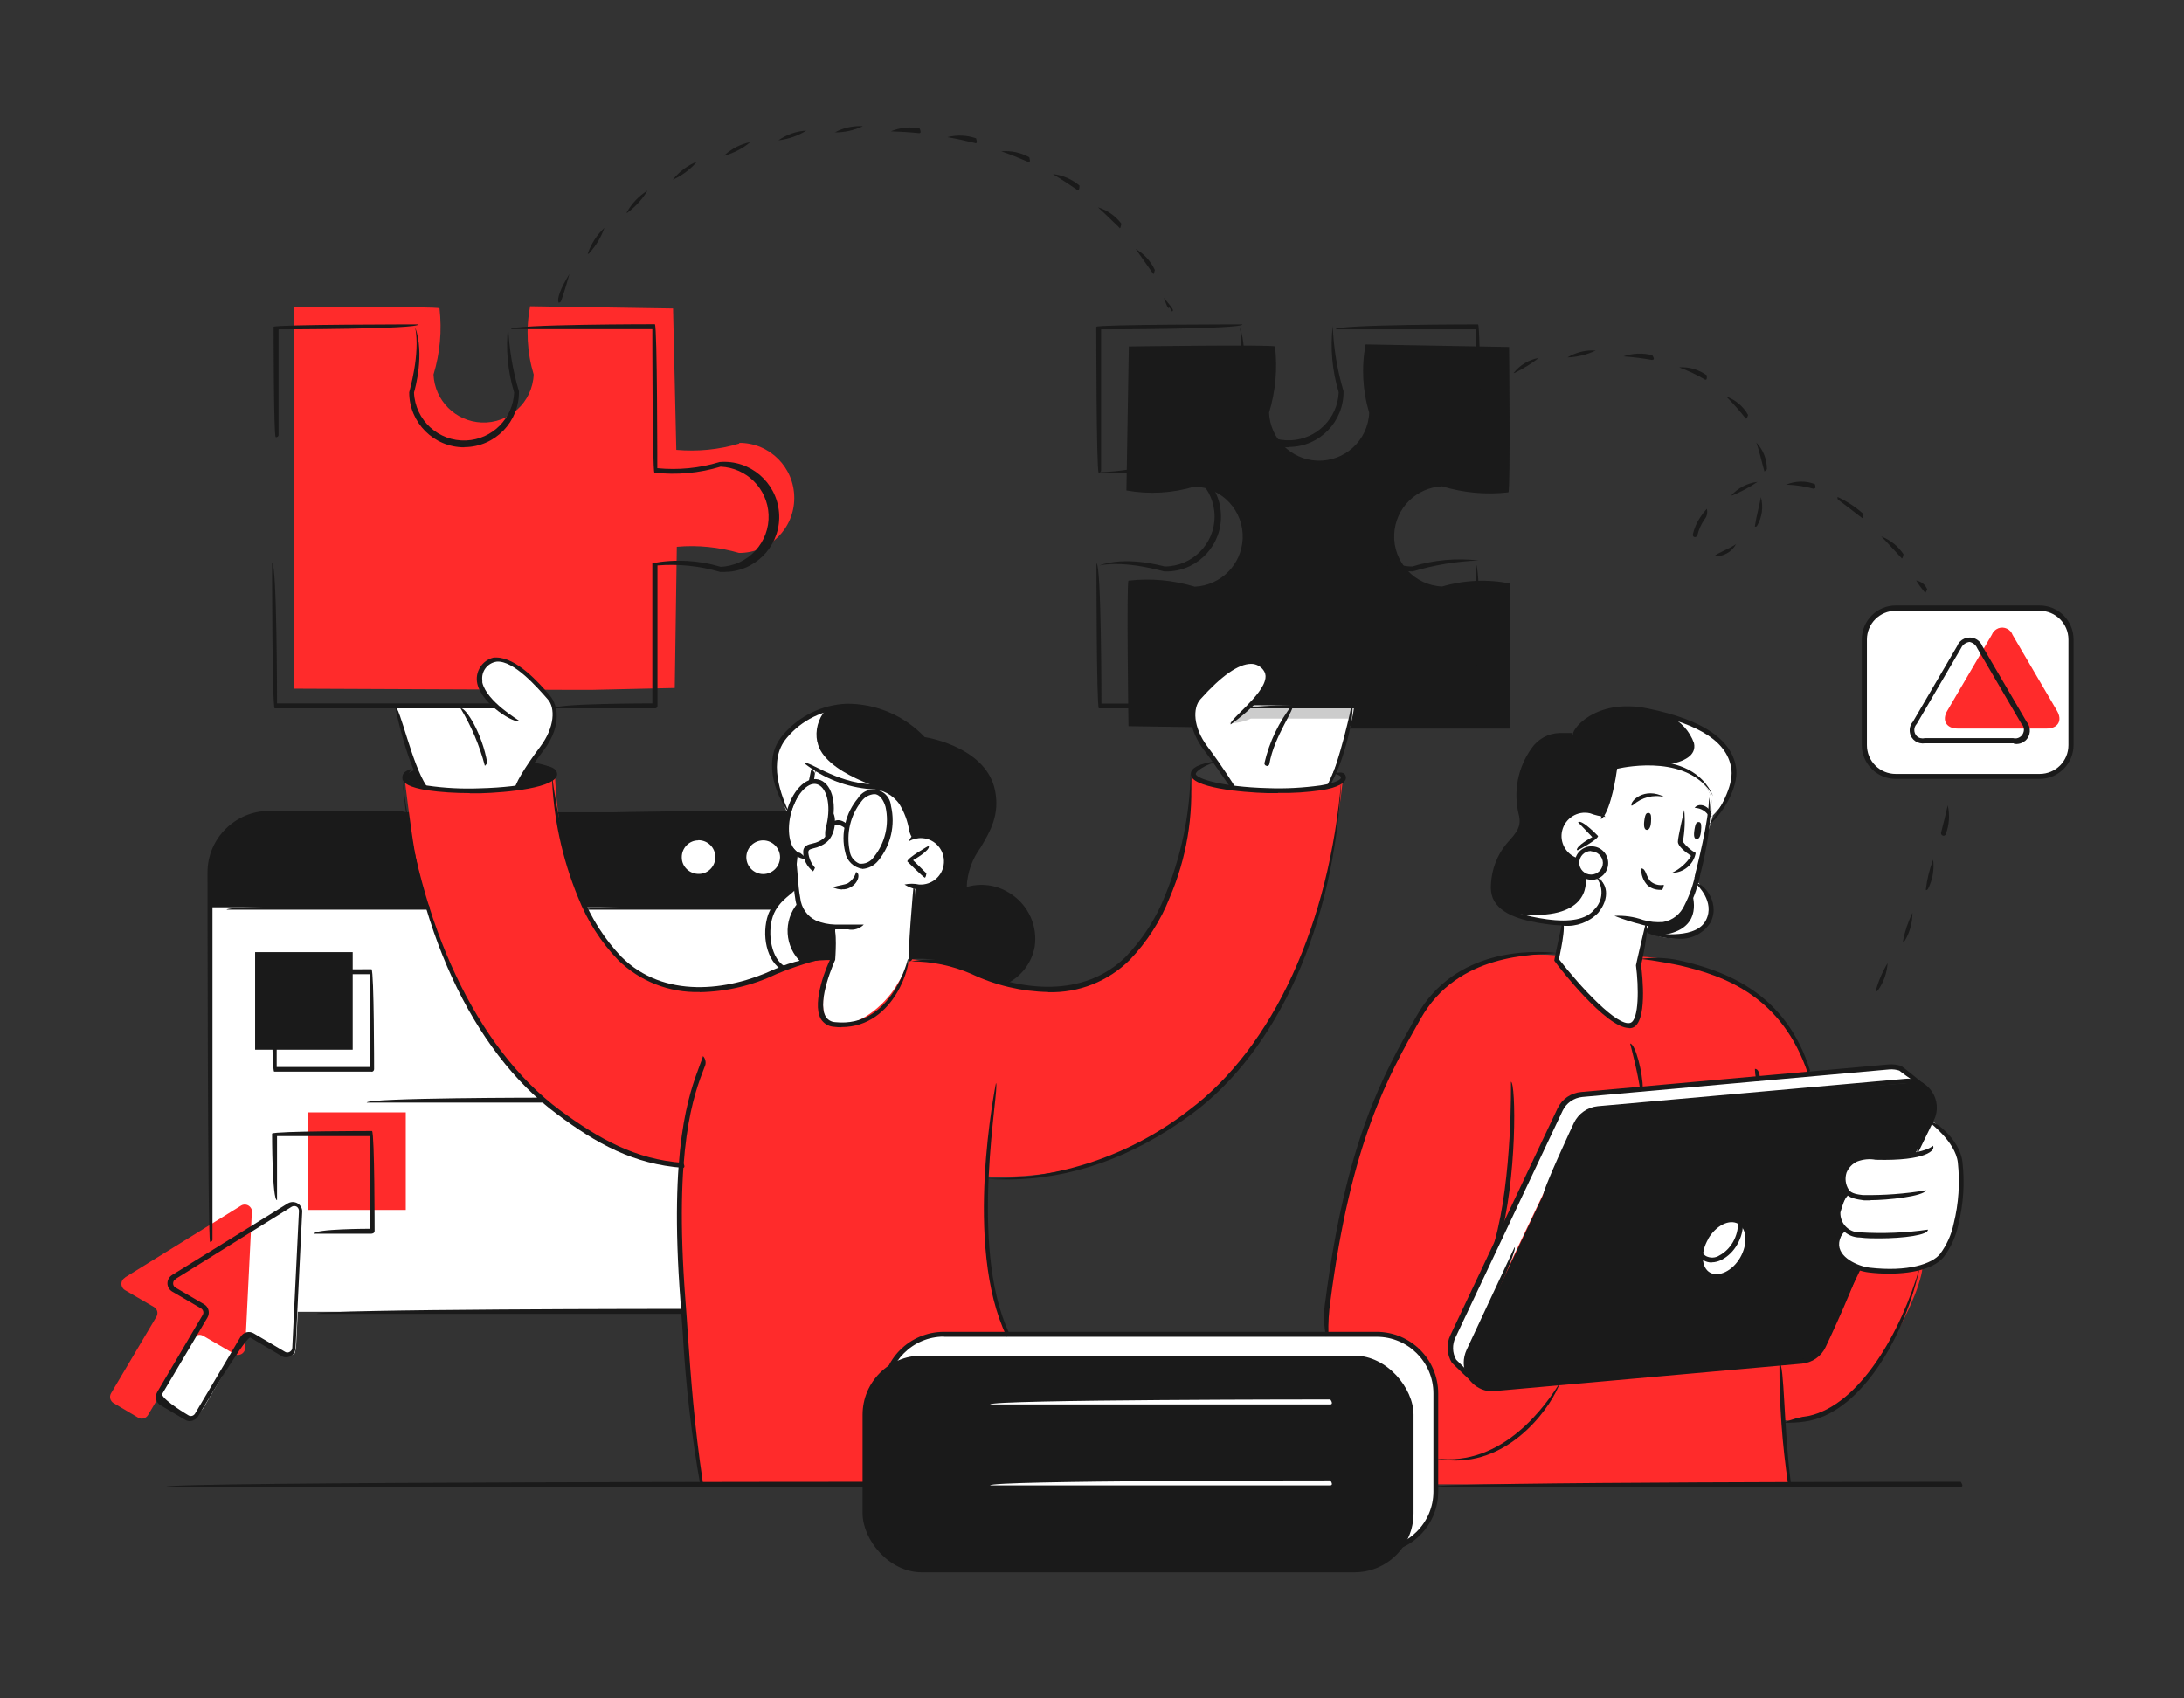 <?xml version="1.0" encoding="UTF-8"?>
<svg xmlns="http://www.w3.org/2000/svg" version="1.1" viewBox="0 0 1275.6 992.1">
  <rect x="0" y="0" width="1275.6" height="992.1" fill="#333333" stroke="none"/>
  <defs>
    <style>
      .cls-1 {
        fill: #ccc;
      }

      .cls-2 {
        fill: #3a3a3a;
      }

      .cls-3 {
        fill: #c62020;
        opacity: 0;
      }

      .cls-4 {
        fill: #fff;
      }

      .cls-5 {
        fill: #ff2b2b;
      }

      .cls-6 {
        fill: #1a1a1a;
      }
    </style>
  </defs>
  <!-- Generator: Adobe Illustrator 28.7.1, SVG Export Plug-In . SVG Version: 1.2.0 Build 142)  -->
  <g>
    <g id="Layer_1">
      <g id="Layer_2">
        <g id="Layer_1-2">
          <path class="cls-4" d="M1108.9,354.7h82.1c10.4,0,18.8,8.4,18.8,18.8h0v61.7c0,10.4-8.4,18.8-18.8,18.8h-82.1c-10.4,0-18.8-8.4-18.8-18.8h0v-61.7c0-10.4,8.4-18.8,18.7-18.8h0Z"/>
          <path class="cls-4" d="M976.4,446.7s-27.2-3.9-32.4,1.2c-2,9-4.6,17.8-7.8,26.4,0,0,1.3,2.4-4,0s-24.1,1-24.1,1l-5.2,29-19.5,28.5s15.4,7.5,26.9,5.6c0,0,3.9-.9,2.5,3.8s-8.2,32.1-8.2,32.1c0,0,11.9,23.9,13.7,23.9,4.1,1.3,8.1,3,11.9,5.1,5,1.4,10.2,2,15.4,1.7,3.4,0,16.8,0,16.8-3.4s6.8-12,5.1-15.4-8.5-23.9-8.5-23.9l-1.5-3.8,3-13.8s-.6-3.4,4.9-.6,25.5,7,32.5-8c3.8-8.1-8.2-23.4-8.2-23.4l3.9-13.5,9.8-32.6-1.7-22.4c-6.1-3.8-12.3-7.2-18.8-10.3-1.5.3-12,2.9-6.7,12.7Z"/>
          <path class="cls-4" d="M118.4,773.1l-23.1,39.3-1.9,4.7.9,2.3,11.6,7.2,4.4,2.4,2.7.6,5.6-6.8,21.3-36.1,3.2-4,2.2-2.4s5.6,1.2,5.2,1.9c4.5,3.1,9.3,5.9,14.2,8.4l4.4,1.7,3-1.7.8-3.3,2.5-51.7-34.1-3.7-23,41.4Z"/>
          <rect class="cls-4" x="123.1" y="509.8" width="355.7" height="256.5"/>
          <path class="cls-6" d="M122.7,530h344.8l5.2-33.1-13-22.4H157.2s-27.4,1.5-33.6,27.6l-.9,27.9Z"/>
          <path class="cls-5" d="M324.1,452.1s1.3,49.1,17.2,76.9c15.9,27.8,30.4,47.8,63.3,49.1s53.5-19.7,82.2-17.7h46.2c15.2,1.5,30.1,5.1,44.3,10.8,24.9,9.7,45.8,7.9,55.4,4.3,14.8-3.9,27.4-13.4,35.3-26.4,10.2-15.2,17.6-31.9,22.1-49.6,3.2-14.9,5.2-30,5.9-45.3,14.6,5.9,30.3,8.7,46.1,8,26.5-1.1,35.2-.8,42.3-7.5,0,0-5.6,53.2-14.7,78.5-9.1,25.3-24.2,67.3-46.1,89.2s-42.4,42.5-79.2,55.1c-21.9,7.6-45,10.8-68.1,9.7,0,0-1.8,38.4,1.6,56.1,2.4,11.7,5.5,23.3,9.3,34.6l28.8,89.7h-206.7s-9.4-70.1-10.8-110.5c-1.4-40.4-.6-75.8-.6-75.8-26-2.8-50.6-13.3-70.6-30.2-27-21.4-48.4-49.1-62.3-80.7-10.6-23.2-18.3-47.7-22.8-72.9-2.7-16.1-5.6-40.5-5.6-40.5,13,3.8,26.6,5.6,40.2,5.2,23.3-.7,45.4-4.4,47.4-9.8Z"/>
          <path class="cls-5" d="M431.8,259.1c-11.9,3.6-24.4,4.8-36.8,3.7l-1.9-82.6-83.5-1.3c-2.5,13.3-1.8,26.9,2.1,39.9-.7,16.2-14.4,28.7-30.5,28-15.2-.7-27.3-12.8-28-28,3.8-12.5,5-25.7,3.5-38.7-1.4-1.2-85.2-.6-85.2-.6v222.8l163.4.7h10.4l48.8-1.1,1.2-82.5c12.3-1.1,24.6.2,36.4,3.6,17.8,0,32.2-14.3,32.2-32.1,0-17.8-14.3-32.2-32.1-32.2h0v.4Z"/>
          <path class="cls-6" d="M881.3,202.7l-83.7-1.5c-2.5,13.3-1.8,26.9,2.1,39.9-.7,16.2-14.4,28.7-30.5,28-15.2-.7-27.3-12.8-28-28,3.8-12.5,5-25.7,3.5-38.7-1.4-1.2-85.4,0-85.4,0l-1.4,84.1c13.3,2.4,27,1.6,39.9-2.3,16.2.7,28.7,14.4,28,30.5-.7,15.2-12.8,27.3-28,28-12.5-3.8-25.7-5-38.7-3.5-1.2,1.7,0,85,0,85l88.5,1.4h134.6v-84.7c-13.2-2.7-26.9-2.1-39.9,1.7-16.2-.7-28.7-14.4-28-30.5.7-15.2,12.8-27.3,28-28,12.5,3.8,25.7,5,38.7,3.5,1.3-2.4.4-85,.4-85Z"/>
          <path class="cls-4" d="M775.5,458.1s13.5-27.3,15.4-45.6h-61.1s17.6-13.5,7.6-23.8-35.1,16.2-36.8,18.3c-4.1,6.1-4.8,14-1.6,20.6,4.8,8.6,20.9,32.1,20.9,32.1,0,0,48.3,5,55.6-1.6Z"/>
          <path class="cls-4" d="M301.2,459.9s19.1-27.6,20.2-30.4,6.8-14,0-21.8-16.8-18.6-22.8-20.5-12.2-2.5-16.3,3.1-.5,14.1,8,22.4h-58.9s10.6,37.3,16.3,46.5c-.4-.1,40.2,5.5,53.4.7Z"/>
          <path class="cls-4" d="M531.2,560.3l4.4-41.7s17.7-1,17.7-15.3-14.8-15.5-18.9-15.1c0,0-4-17.3-10.2-23s-15.8-5-22-6.3c-8.9-2.1-17.5-5.4-25.5-9.9-7.6,8.9-13.2,19.3-16.4,30.5-3.3,15.8,6.2,16.2,5.6,19.9-1.7,14.6-3.5,35.1,8.1,38.5,4.5,1.5,9.1,2.7,13.8,3.6l-2.1,18.2s-13.1,39.3,3,39.3,30.1-14.8,35.2-23.8c3-4.6,5.4-9.6,7.4-14.7Z"/>
          <path class="cls-6" d="M464.8,519.9c-8.6,3-14.8,10.5-16,19.5-1.8,9.4,1.3,19.1,8.2,25.7,9.5-2.9,19.3-4.4,29.2-4.3l1.8-19.5s-23,1-23.2-21.5Z"/>
          <path class="cls-6" d="M532.2,560.3c9.1-.8,18.3.5,26.8,4,14.6,5.6,28,9.6,28,9.6,0,0,17.9-9.8,16.5-26.6-.9-13.4-10.1-24.9-23.1-28.5-5.2-.6-10.5-.6-15.7,0,0,0-3-9.6,6.6-23,9.6-13.4,11.9-27.3,8.1-37.5-7.3-14.5-21.5-24.3-37.7-26l-3-1.6s-15.5-16.4-35.5-17.7c-20-1.2-39.3,7.2-46.9,21.3-7.7,14.1,1.1,35,3.8,40.7,0,0,5.2-8.6,6.6-11.6,2.1-2.4,4.6-4.5,7.3-6.2l2.8-7.7c6.6,5.3,14.6,8.5,23,9.4,13.2,1,20.7,2.2,26.6,10.2,3.8,6.1,6.1,13.1,6.5,20.2,3.7-1.5,7.9-1.2,11.2,1,5.8,2.8,9.3,8.8,8.7,15.3-1.9,8.3-9.7,13.8-18.2,12.7l-2.4,42.1Z"/>
          <path class="cls-6" d="M242.8,449.7l3.7,8.7s-8.6-1.4-9.2-4.3,5.5-4.4,5.5-4.4Z"/>
          <path class="cls-6" d="M310.6,445.4l-9.6,14.4s24.6-3,23.2-8.6c-1.1-4.5-13.6-5.8-13.6-5.8Z"/>
          <path class="cls-2" d="M779.7,450.4l-4.7,9s9.1-1.9,9.4-5-4.7-4.7-4.7-4.7v.6Z"/>
          <path class="cls-2" d="M719.8,459.6l-10.4-13.7s-13.9,2.5-12.8,6.1,23.2,7.6,23.2,7.6Z"/>
          <path class="cls-1" d="M790.9,412.4l-60.5-.5-8.6,7.9c.4,0-3.6,2.6-3.6,2.6,4.3.1,8.5-.8,12.3-2.6h57.9l2.5-7.4Z"/>
          <path class="cls-4" d="M418.6,500.3c0,6-4.9,10.9-10.9,10.9-6,0-10.9-4.9-10.9-10.9,0-6,4.9-10.9,10.9-10.9h0c6,0,10.9,4.9,10.9,10.9h0Z"/>
          <path class="cls-4" d="M456.4,500.3c0,6-4.9,10.9-10.9,10.9-6,0-10.9-4.9-10.9-10.9,0-6,4.9-10.9,10.9-10.9,0,0,.2,0,.3,0h0c5.9.2,10.6,5,10.6,10.9Z"/>
          <path class="cls-6" d="M998.9,477.8s19.5-16.8,11.8-35.8c-5.6-13.4-20.6-19.2-35.8-23.8-12.2-4.4-25.3-5.1-37.9-2.1-7.3,2.9-13.8,7.6-18.8,13.6,0,0-12.5-3.4-18.8,4.3-7.1,8.7-11.3,19.3-12.2,30.5,0,10.7,4,17.4-2.1,24.8-6.2,7.4-14.9,20.4-12.7,30.6,2.2,10.2,12.2,15.1,26.8,17.9s26.4,1.9,32.4-4.1c6.6-5.5,7.5-15.3,2-21.9,0,0,0-.1-.1-.2,0,0-9.4,4-12.6-8.9-7.4-3.5-11.2-11.7-9.1-19.6,4-13.5,20.4-10.2,23.4-6.3,4.4-9.1,7.2-18.9,8.2-28.9,10.2-3.1,21-3.5,31.4-1,16.3,4.3,29.2,14.4,24.2,30.9Z"/>
          <path class="cls-5" d="M958.1,558.7l-.8,3.6s3.4,36.3-4.4,36.5c-7.8.1-26.4-15-33.6-25.6-2.7-4.8-6.2-9-10.3-12.6v-2.5c-13.6-1.3-27.2,0-40.3,3.8-19.7,6.3-34.4,16.8-56.4,61.3-13.6,27.6-23.2,57.1-28.5,87.4-3.3,12.4-10.4,55.6-8.6,68.8s17.5,76.9,63.4,87.7h205.8l-2.4-37.5s29.8,6.2,55.1-33.3c25.3-39.5,25.8-56.1,25.8-56.1,0,0-26.4,5.6-36.7.6s-30.2-114.8-30.2-114.8c0,0-11.2-61.8-97.7-67.2Z"/>
          <path class="cls-6" d="M1118.8,673.8l10.8-24.2s.9-14.6-11.7-17.2l-184.3,15.1c-7.1,1.1-12.9,6.4-14.7,13.4l-61.1,129s-5.1,19.7,13.5,22l182.8-16.4c5.2-.6,9.6-4.2,11.2-9.3l53.7-112.4Z"/>
          <path class="cls-4" d="M1119.1,631.6l-10.3-8.3h-9.8l-159.5,14.5s-19.1.7-23.1,4.1-13.8,23.7-19.5,36.2c-5.7,12.6-49.6,104.5-49.6,104.5-1.4,4.2-.8,8.9,1.8,12.6l7.6,7.6c-1.2-4.8-.8-9.8,1.2-14.3,3.3-6.9,65.4-137.1,65.4-137.1,6.3-2.7,13-4.2,19.9-4.5,11.8-.7,169.6-15.1,169.6-15.1h6.2Z"/>
          <rect class="cls-4" x="516.7" y="779.6" width="321.8" height="126.6" rx="34.5" ry="34.5"/>
          <path class="cls-4" d="M997.7,723.8c-4.6,7.9-4,16.8,1.1,19.6s13.1-1,17.6-8.8c4.5-7.9,4-16.8-1.2-19.7s-13,1-17.6,8.9Z"/>
          <path class="cls-4" d="M937.8,503.9c0,4.6-3.7,8.4-8.4,8.4-4.6,0-8.4-3.7-8.4-8.4s3.7-8.4,8.4-8.4h0c4.6,0,8.4,3.7,8.4,8.4h0Z"/>
          <path class="cls-6" d="M991.8,515.5s15.5,16.8,2,27.5-32.5,1.3-32.5,1.3l1.7-4.8s13.1.7,17.9-4.4c4.4-6.1,8-12.7,10.8-19.6Z"/>
          <path class="cls-5" d="M73.2,746.1l67.7-41.9c1.9-1.1,4.4-.5,5.6,1.4.5.7.7,1.5.6,2.4l-3.9,79.5c-.1,2.3-2.1,4.1-4.4,4-.7,0-1.4-.2-2-.6l-18.2-10.6c-2-1.1-4.4-.4-5.6,1.5l-26.6,44.9c-1.2,1.9-3.6,2.6-5.6,1.5l-14.5-8.6c-1.9-1.2-2.6-3.6-1.5-5.6l26.6-44.9c1.1-2,.5-4.4-1.5-5.6l-16.8-9.8c-2-1.1-2.8-3.7-1.7-5.7.4-.7,1-1.3,1.7-1.7v-.2Z"/>
          <rect class="cls-5" x="180" y="649.8" width="57" height="57"/>
          <rect class="cls-6" x="149" y="556.2" width="57" height="57"/>
          <path class="cls-5" d="M1175.5,370.9c-1.2-3.4-5-5.1-8.3-3.9,0,0,0,0,0,0-1.8.7-3.2,2.1-3.9,3.9l-25.9,44.2c-3.4,5.6-.7,10.5,6,10.5h52c6.6,0,9.4-4.7,6-10.4l-25.9-44.3Z"/>
          <path class="cls-4" d="M477.3,433.2c-1.3-6.5.5-13.2,4.8-18.3-10.9,2.6-20.3,9.5-26.1,19.1-7.4,14.1,1.1,35,3.8,40.7,0,0,5.2-8.6,6.6-11.6,2.2-2.4,4.8-4.5,7.6-6.2l2.6-7.9c6.6,5.3,14.6,8.5,23,9.4,6.6,0,13.1,1.3,19.2,3.8,1.2-.4-38-10.1-41.4-28.9Z"/>
          <path class="cls-4" d="M466,527.6c-.8-2.5-1.2-5.1-1.2-7.7-8.6,3-14.8,10.5-16,19.5-1.8,9.4,1.3,19.1,8.2,25.7l11.2-2.7c-10-9.1-11-24.6-2.2-34.9Z"/>
          <path class="cls-4" d="M998.9,477.8s19.5-16.8,11.8-35.8c-5.6-13.4-20.6-19.2-35.8-23.8,6.8,3.2,12,8.9,14.5,15.9,1.6,7.3-5.9,10.9-15.4,12.6,17,4.5,29.9,14.5,24.8,31.1Z"/>
          <path class="cls-4" d="M933.3,511.6c-2.5,1-5.2.7-7.5-.6,1.6,6.6,1,26.9-38.9,23,1.5.3,10.7,3.5,12.2,3.8,14.5,2.8,26.4,1.9,32.4-4.1,6.6-5.5,7.5-15.3,2-21.9,0,0,0-.1-.1-.2Z"/>
          <path class="cls-4" d="M991.8,515.5s-1.3,3.2-3.3,7.1c1.6,6.3,3.7,22-20.8,24,8.8,2.9,18.4,1.6,26.1-3.6,13.5-10.5-2-27.5-2-27.5Z"/>
          <rect class="cls-6" x="503.8" y="791.9" width="321.8" height="126.6" rx="34.5" ry="34.5"/>
          <path class="cls-4" d="M1127.6,654.2l-8.8,19.5s-9.9,1.9-18.3,2.6-18.7-2.6-22.4,7.2,2.2,13.6,2.2,13.6c0,0-12.7,13.1-1.7,21.3,0,0-12.8,9.8,1,18.4,13.7,8.6,40.1,4.7,46.3,2.5s16.8-10.6,18.5-31.1,1.3-31.3-2.1-38c-4-6.1-8.9-11.5-14.6-16.1Z"/>
          <path class="cls-6" d="M409.2,868.5c-5.3-29.5-8.7-59.3-10.4-89.2-.4-6.3-.9-12.8-1.4-19.6-6.8-89.7,5.1-120.7,11.2-137.2.7-2,1.5-3.8,2-5.6,1.6,1.7,2,4.3.9,6.4-6.3,16.3-18,46.6-11.2,135.9.5,6.7,1,13.2,1.4,19.6,1.9,26.8,3.6,52.2,8.9,87.8-1.3,1.9-1.4,1.9-1.5,1.9Z"/>
          <path class="cls-6" d="M473.8,458c-.8,0-1.4-.6-1.4-1.4,0,0,0,0,0,0v-.3l1.4-6.8c2.7,1.1,2.2,3.2,1.3,7.7-.2.5-.7.8-1.3.8Z"/>
          <path class="cls-6" d="M495.7,542.9h-8c-4.3,0-8.5-.9-12.4-2.6-5.9-2.9-10-8.6-10.8-15.2-1.4-8.5-1.4-17.2,0-25.7,1.7,9.3,1.3,16.8,2.9,25.2.6,5.7,4,10.6,9.1,13.1,3.5,1.5,7.4,2.3,11.2,2.4h16.8c-2.3,2.4-5.6,3.4-8.8,2.9Z"/>
          <path class="cls-6" d="M537.7,519.6c-3.3,0-6.6-1.1-9.4-2.9,2.8-.6,5.7-.6,8.5,0,7.5.5,14-5.1,14.5-12.6s-5.1-14-12.6-14.5c-2.7-.2-5.5.5-7.8,1.8,1-3.4,4.5-5.4,7.9-4.7,9.1.6,15.9,8.4,15.4,17.5-.7,8.6-7.8,15.2-16.4,15.4Z"/>
          <path class="cls-6" d="M540,512.6c-1-.4-10.1-9.4-10.1-9.4.3-2.3,12.5-9.1,12.5-9.1,1.4,2.5-9.1,8.4-9.1,8.4l7.8,7.7c-.4,2.4-.7,2.5-1.1,2.5Z"/>
          <path class="cls-6" d="M491.5,600.1c-1.5,0-3.1-.1-4.6-.3-3.1-.2-5.9-2-7.5-4.6-5.6-10,4.1-32.2,5.6-35l1.4-18.7c2.9,0,1.4,19.2,1.4,19.2,0,0-10.9,23.9-5.6,33,1.1,2,3.3,3.3,5.6,3.4,33.1,3.5,42.4-36.6,42.5-37,2.1.8-6.9,39.9-38.9,39.9Z"/>
          <path class="cls-6" d="M491.9,519.6c-1.9,0-3.8-.5-5.6-1.3,4.2-1.3,6.8-1.3,9-2.4,2.3-1.5,4-3.8,4.7-6.5,2.7.8,1.4,6.6-3.4,9-1.4.8-3,1.2-4.7,1.1Z"/>
          <path class="cls-6" d="M531.2,561.6c-1.5-1.6,2.3-43.3,2.3-43.3,2.9,0-.8,42-.8,42-.1.7-.7,1.3-1.5,1.3Z"/>
          <path class="cls-6" d="M408.7,579.5c-17.7.5-34.9-6.2-47.6-18.6-10.1-10.5-18-22.9-23.4-36.5-9.5-23-14.7-47.5-15.4-72.4,2.9,24.4,8.9,48.4,17.8,71.3,5.3,13.2,13,25.3,22.8,35.6,24.7,24.7,62.2,20.1,89.2,7.4,10.6-4.8,22-7.3,33.6-7.3-11,2.3-21.8,5.7-32.2,10-14,6.7-29.3,10.3-44.9,10.6Z"/>
          <path class="cls-6" d="M398.9,682.2c-28.8-2.1-50.5-14.1-73.6-31.4-49.7-36.8-83.5-110.3-90.3-196.3,9.6,85,43,157.5,92,194,22.9,16.8,44,28.8,72,30.8,1.3,2.3.6,2.9-.1,2.9Z"/>
          <path class="cls-6" d="M300.7,461.8c-1.1-2.4,6.4-14.4,14.9-25.7s8.7-22.7,4.4-27.5c-6.4-7.3-20-22.8-29.8-22.1-5.4.7-9.2,5.6-8.5,11,0,0,0,.2,0,.2v1c2.6,11.2,21.5,22.1,21.6,22.4-2.2,2-21.6-9.3-24.5-21.6-1.6-6.9,2.7-13.8,9.6-15.4.1,0,.2,0,.3,0h1.1c12,0,25.1,15,30.8,21.5,7.3,8.2,5.6,21.3-3,32.6-8.6,11.3-15.9,23.2-15.9,23.3-.3.2-.8.3-1.2.2Z"/>
          <path class="cls-6" d="M274.4,463.3c-8.4,0-16.8-.5-25.2-1.7-9.5-1.6-14.1-3.9-14.2-7.1s2-4.1,5.6-5.6c-2.9,4.1-2.9,4.8-2.9,5.6s2.2,2.7,11.8,4.4c10.2,1.5,20.5,2,30.8,1.6,27.5-.7,42.3-5.6,42.2-8.2,0-.3-.4-3-12.7-4.8,10.5-1.4,15.5,1.1,15.6,4.7,0,8-29.4,10.8-44.9,11.2h-6.2Z"/>
          <path class="cls-6" d="M283.2,447.4c-3.1-11.9-7.9-23.2-14.2-33.6,2.9-.9,12.8,14.9,15.6,32l-1.4,1.6Z"/>
          <path class="cls-6" d="M612.2,579.5c-15.5-.3-30.8-3.9-44.9-10.6-11.1-4.8-23-7.3-35.1-7.3,12.3-2.3,25-.7,36.3,4.5,26.9,12.7,64.5,17.3,89.2-7.4,9.8-10.3,17.6-22.3,22.8-35.6,9.3-22.7,14.4-46.8,14.9-71.3,1.8,24.8-2.4,49.6-12.2,72.5-5.3,13.6-13.3,25.9-23.4,36.5-12.6,12.5-29.8,19.3-47.6,18.8Z"/>
          <path class="cls-6" d="M587.7,689c-3.7,0-7.5,0-11.2-.4,42.6.2,84.1-13.9,117.8-40,49.1-36.6,82.4-109,89.2-194.2-3.9,86.3-37.7,159.7-87.4,196.3-34.4,25.4-70.7,38.3-108.3,38.3Z"/>
          <path class="cls-6" d="M720.2,461.8c-1.3-.8-8.7-12.8-17.2-23.9-8.4-11.2-10.3-24.5-4.3-31.1,5-5.6,19.6-21.9,31.8-21.9,3.7,0,7.2,1.7,9.5,4.6,1.7,2,2.4,4.5,2,7.1-1.6,11.6-22.4,26-23.2,26.6-1.4-2.5,18.9-16.8,20.3-27,.3-1.7-.2-3.5-1.3-4.9-1.7-2.2-4.3-3.5-7-3.5-7.5,0-17.4,7-29.7,20.7-4.5,5-4.4,16.3,4.2,27.7s16,23.3,16.1,23.5c-.8,2.1-.8,2.2-1.2,2.2Z"/>
          <path class="cls-6" d="M746.5,463.3h-6.1c-15.7-.4-45.3-3.3-44.9-11.2,0-3.6,5.1-6.1,15.2-7.5-11.9,4.5-12.3,7.2-12.3,7.5,0,2.5,14.7,7.6,42.2,8.3,10.3.4,20.6-.2,30.8-1.6,9.6-1.6,11.8-3.7,11.8-4.4s0-1.3-3.8-2.6c4.7-1.4,6.8,0,6.7,2.7s-4.7,5.6-14.2,7.1c-8.4,1.2-16.9,1.8-25.5,1.6Z"/>
          <path class="cls-6" d="M469.5,501.8c-9.8-2.1-13.2-13.6-10.3-26.5,3-12.9,11.2-21.7,18.7-20s11.2,13.2,7.9,26.2c-.5,3.4-1.6,6.6-3.4,9.5-.7-2.9-.6-6,.3-8.9,2.9-12.3,0-22.4-5.6-24s-12.7,6.8-15.3,17.8c-2.6,10.9,0,21.4,5.6,22.4,3.6,2.7,3,3.4,2,3.4Z"/>
          <path class="cls-6" d="M503.6,507.5c-5-.7-9-4.6-9.9-9.5-1.4-5.5-1.4-11.3,0-16.8,1.2-5.5,3.8-10.6,7.4-14.9,2.9-4.9,9.3-6.6,14.2-3.7,2.9,1.7,4.8,4.8,5.1,8.2,2.6,11.2-.1,22.9-7.3,31.8-2.3,2.9-5.7,4.8-9.5,5ZM510.5,463.9c-2.9.3-5.5,1.7-7.2,4-6.6,8.2-9.2,19-7,29.3.4,3.3,2.6,6,5.6,7.3,3.4.4,6.6-1.1,8.5-3.9,6.6-8.2,9.1-19,6.8-29.3-1.2-4.1-3.3-6.7-5.6-7.3-.4,0-.7-.1-1.1-.1Z"/>
          <path class="cls-6" d="M494.8,484.9c-5.3-5.2-9-2.4-9.4-2,0-4,5.6-5.9,10.5-.3-.4,2.2-.7,2.4-1.1,2.4Z"/>
          <path class="cls-6" d="M1045,831.1h-3.1c4.7-2.1,9.6-3.4,14.6-4,29.4-6.4,53.8-48.5,64.9-87.3-8.6,40.5-33.6,83.5-64.3,90.1-4,.8-8.1,1.2-12.2,1.2Z"/>
          <path class="cls-6" d="M850.2,853.2c-4,0-8-.4-11.9-1.3,39.9,5.6,65.6-32.5,72.9-44.4-4.3,12.8-26.7,45.7-61,45.7Z"/>
          <path class="cls-6" d="M774.5,780.8c-1.4-6.9-1.6-13.9-.4-20.8,12.1-93.5,33.6-132.1,53.1-166.2,22.4-40.4,68.5-38.6,82-37.1-13.4,1.4-57.7-.3-79.5,38.5-19.1,33.6-40.7,72.2-52.7,165.2-.9,6.3-1.3,12.6-1.1,18.9l-1.4,1.5Z"/>
          <path class="cls-6" d="M1056,627.3c-15-44.9-48.2-57.3-75.7-63.5,0,0-15.1-3.1-22.4-3.6,7.6-1.1,15.4-.8,22.9.8,28,6.4,62.4,19.5,76.4,64.4-1,1.9-1.1,1.9-1.3,1.9Z"/>
          <path class="cls-6" d="M968.6,541.6c-3.2,0-6.4-.5-9.5-1.4-5.5-1.4-10.9-3.1-16.2-5.2,5.7-.3,11.4.5,16.8,2.4,3.7,1.1,7.7,1.5,11.6,1.2,5.6-.9,10.3-4.7,12.6-9.9,3.1-6.1,5.3-12.5,6.5-19.2,0-.3,8.1-31.1,7.7-43.7,3.3,13-4.5,43.1-4.9,44.4-1.3,6.9-3.6,13.6-6.8,19.9-3.1,7.1-10.2,11.6-17.9,11.6h.1Z"/>
          <path class="cls-6" d="M920.7,503.9c-8.6-2.9-13.2-12.2-10.4-20.8,2.7-8,10.9-12.6,19.1-10.8,3.2.8,6.1,2.5,8.3,4.9-3.1-.3-6.1-1-9-2.1-7.3-1.7-14.6,2.9-16.3,10.2-1.6,6.7,2.2,13.6,8.7,15.9.7,2.8.1,2.8-.5,2.8Z"/>
          <path class="cls-6" d="M921,496.8c-.7-2.7,9-7.8,9-7.8l-8.3-8.7c2.1-2,11.7,8.1,11.7,8.1-.3,2.2-11.7,8.2-11.7,8.2h-.7Z"/>
          <path class="cls-6" d="M874.4,727.2c-.8,0-1.4-.6-1.5-1.3,0-.2,0-.3,0-.5,10.5-37.3,9.6-92.9,9.6-93.5,2.9.5,3.8,56.5-6.9,94.3-.2.6-.7,1-1.3,1Z"/>
          <path class="cls-6" d="M969.9,519.8c-2.8.1-5.6-.8-7.7-2.7-2.5-2.7-3.8-6.2-3.6-9.8,2.9,0,2.7,5,5.6,7.7,2.1,1.7,4.9,2.4,7.6,1.9-.4,2.9-1.2,3-1.9,3Z"/>
          <path class="cls-6" d="M872,812.8c-9.3.1-16.9-7.3-17.1-16.6,0-2.7.6-5.3,1.7-7.7l28-59.9c2.6,1.2-25.7,61.1-25.7,61.1-2.2,4.6-1.7,10,1.2,14.1,2.9,4.2,7.8,6.5,12.9,6l179.5-16c4.9-.6,9.1-3.6,11.2-8.1l21-44.5c2.6,1.2-18.4,45.7-18.4,45.7-2.6,5.5-7.8,9.1-13.9,9.7l-179.5,16h-1.1Z"/>
          <path class="cls-6" d="M901.3,698.9c-1.3-2,18-43,18-43,2.6-5.4,7.9-9.1,13.9-9.7l179.5-16c6.1-.6,12,2.2,15.5,7.2,3.5,5,4,11.4,1.4,16.8l-9.5,19.5c-2.6-1.2,6.7-20.9,6.7-20.9,2.2-4.6,1.7-10-1.2-14.1-2.8-4.2-7.8-6.5-12.8-5.9l-179.5,16c-4.9.6-9.1,3.6-11.2,8.1l-19.3,40.9c-.1.6-.7,1.1-1.3,1.1Z"/>
          <path class="cls-6" d="M861.5,808.8c-1-.4-13.5-12.7-13.5-12.7-3-4.9-3.4-10.9-.9-16.1l62.6-132.5c2.6-5.5,7.8-9.1,13.9-9.6l179.5-16.1c2.5-.2,4.9.1,7.3.9.4,0,13.5,10.7,13.5,10.7-1.8,2.2-14.6-8-14.6-8-1.8-.6-3.7-.8-5.6-.7l-179.5,16.1c-5,.5-9.3,3.5-11.5,8l-62.6,132.5c-2,4.1-1.9,9,.4,13l12.3,12.1c-.8,2.4-.8,2.5-1.3,2.5Z"/>
          <path class="cls-6" d="M934.9,478.3c3.3-9.9,5.6-20.1,6.8-30.5,1.5-1.3,45.9-12.6,58.9,17.3-13.7-24.3-50-17.4-56.1-16-.6,4.5-3.4,22.4-8.4,28.7-.3.4-.8.6-1.3.5Z"/>
          <path class="cls-6" d="M913.3,540.6c-3.4,0-6.8-.3-10.2-.8-12.3-1.7-26.9-5-31.2-15.1-1-2.6-1.3-5.3-1.1-8,.4-8.9,3.7-17.5,9.5-24.3,5.6-6.1,8.6-9.7,6.7-16.8-3.2-13.2-.5-27.2,7.4-38.3,3.7-5.5,9.8-8.9,16.4-9.1h7.5c0,2.9-7.5,2.9-7.5,2.9-5.7.3-10.9,3.2-14.1,7.9-7.3,10.5-9.7,23.6-6.7,36.1,2.2,8.4-1.7,12.8-6.3,18-6,6.5-9.6,14.9-10.1,23.7-.2,2.3.1,4.6.9,6.8,3.8,8.8,17.4,11.8,28.9,13.4,13.9,1.9,23.2,0,27.7-5.6,5.3-5.1,5.7-13.5,1-19.1,6.8,3,8.5,12.3,1.3,21-5.3,5.4-12.6,8.1-20.1,7.5Z"/>
          <path class="cls-6" d="M1044.4,867.3c-3.5-23.5-5.2-47.3-5.1-71.1,2.9.4,2.5,37.6,6.6,69.5-1.3,1.6-1.4,1.6-1.5,1.6Z"/>
          <path class="cls-6" d="M979.4,548.4c-6.1,0-12.1-1.3-17.7-3.6,9.8,1,29.2,3.5,34.7-7.3s-5.3-20.6-5.6-21.1c2-2,14.7,9.6,8.3,22.4-4.2,6.7-11.9,10.4-19.7,9.5Z"/>
          <path class="cls-6" d="M1103.5,744c-4,0-8-.2-12-.7-8.8-1-21.4-7.3-20.2-17.7.3-3.5,2.5-6.6,5.6-8.2-1,3.8-2.4,5.9-2.7,8.5-1,8.7,11.2,13.8,17.7,14.6,22.4,2.6,36.7-2.2,41.3-8.1,3.9-5.3,6.6-11.3,7.9-17.7,2.9-11.7,3.7-23.7,2.4-35.7-1.5-12.3-16.8-23.5-16.8-23.6,2.4-1.8,17.9,9.8,19.5,23.3,1.4,12.3.6,24.7-2.4,36.7-1.4,6.8-4.3,13.2-8.4,18.7-4.9,6.3-16.7,9.9-31.9,9.9Z"/>
          <path class="cls-6" d="M1092.5,701.2h-3.8c-4.2-.6-9.1-1.2-11.2-4.7-2.4-3.7-3-8.3-1.6-12.4,1.4-3.5,4.1-6.4,7.5-8.1,3.1-1.4,6.6-1.9,10-1.4,30.3.8,35.5-5.2,35.5-5.3,1.9,2.4-3.6,9-33.4,8.2-3.6-.7-7.3-.3-10.8,1-2.8,1.3-5,3.6-6.2,6.5-1.1,3.4-.6,7,1.3,10,1.4,2.3,5.6,2.8,8.1,3.1,12.4.2,24.8-.7,37.1-2.8-1.6,3.6-22.7,5.8-32.6,5.8Z"/>
          <path class="cls-6" d="M1026.5,631.5c-1.5-1.5-1.5-7.1-1.5-7.1,2.9,0,2.9,5.6,2.9,5.6,0,.8-.5,1.4-1.3,1.5,0,0,0,0-.1,0Z"/>
          <path class="cls-6" d="M1097.6,723.4c-3.7,0-7.5,0-11.2-.5-7.8,0-14.1-6.3-14.1-14.1v-.6c.6-4.9,3.2-9.2,7.2-12-1.9,3.9-3.5,7.9-4.6,12.1-.2,6.2,4.6,11.4,10.8,11.6,0,0,0,0,0,0h.7c13.2.8,26.5.3,39.6-1.6.5,3.1-14,5.1-28.4,5.1Z"/>
          <path class="cls-6" d="M999.7,737.5c-1.6,0-3.2-.4-4.6-1.2-5.6-3.4-6.6-13.1-1.7-21.6s13.7-12.7,19.6-9.4c5.9,3.4,6.6,13.1,1.7,21.6-2.1,3.8-5.3,7-9.1,9-1.8.9-3.8,1.5-5.8,1.5ZM995.9,716.1c-4.1,7.2-3.9,15.1.6,17.7,2.5,1.2,5.4,1.1,7.7-.4,3.4-1.8,6.1-4.6,8-7.9,4-7.1,3.8-15.1-.7-17.7s-11.2,1.1-15.6,8.3Z"/>
          <path class="cls-6" d="M951.3,600.5c-13.1,0-40.3-34.8-43.5-39.3,0-1.2,4.7-22.4,4.7-22.4,2.8.6-2,21.5-2,21.5,12.4,16,34.3,39.8,41.8,37.2,5-1.8,4.9-20.8,3.2-33.6,0-.5,5.6-24.2,5.6-24.2,2.8.7-2.6,24.1-2.6,24.1.8,6.2,3.8,33.6-5.1,36.6-.7.2-1.5.3-2.2.2Z"/>
          <path class="cls-6" d="M932.4,438.9c-.6,0-10.7-5-10.7-5,1.3-2.6,11.2,2.3,11.2,2.3.8,2.5,0,2.7-.5,2.7Z"/>
          <path class="cls-6" d="M1145.5,868.5h-307.2c0-2.9,306.9-2.9,306.9-2.9,1.5,2.3,1,2.9.2,2.9Z"/>
          <path class="cls-6" d="M516.7,868.5H97c0-2.9,419.7-2.9,419.7-2.9,1.5,2.3.8,2.9,0,2.9Z"/>
          <path class="cls-6" d="M992.4,480.2c-1.2,0-2,0-2.7,4.3s0,5.6,1.3,5.6,2.2-1.3,2.5-4.6.3-4.9-1.1-5.3Z"/>
          <path class="cls-6" d="M963,474.9c-1.2,0-2,0-2.6,4.3s.4,5.6,1.5,5.6,2.2-1.3,2.4-4.6.1-4.9-1.2-5.3Z"/>
          <path class="cls-6" d="M111.2,830.2c-1,0-2-.2-2.9-.7l-14.5-8.6c-1.3-.7-2.2-2-2.6-3.4-.3-1.4-.1-3,.6-4.3l26.6-45.1c.8-1.3.3-3-1-3.8l-16.8-9.8c-1.7-1-2.8-2.8-2.8-4.8,0-2,1-3.8,2.7-4.9l67.7-41.9c2.7-1.5,6.1-.6,7.6,2.1.5.9.8,1.9.7,3l-3.9,79.6c-.1,3-2.6,5.3-5.6,5.3-.9,0-1.8-.3-2.6-.8l-18.3-10.8c-3.8,1-30.4,46.1-30.4,46.1-1,1.6-2.8,2.7-4.7,2.7ZM102.4,747.3c-.8.5-1.3,1.4-1.3,2.4,0,1,.5,1.9,1.3,2.4l16.8,9.8c2.7,1.6,3.5,5,2,7.7l-26.6,44.9c1,3.8,15.5,12.3,15.5,12.3,1.3.8,3,.3,3.8-1l26.6-44.9c.8-1.3,2-2.2,3.4-2.6,1.4-.4,3-.2,4.3.6l18.3,10.8c.8.5,1.9.5,2.7,0,.9-.5,1.4-1.3,1.5-2.3l3.9-80c0-1-.5-2-1.3-2.5-.9-.5-2-.5-2.9,0l-67.7,42.1-.2.4Z"/>
          <path class="cls-6" d="M1176.1,434.2h-51.7c-4.2.7-8.2-2-8.9-6.2,0,0,0,0,0,0-.4-2.3.2-4.6,1.7-6.3l25.9-44.3c1.6-4.1,6.2-6,10.3-4.4,2,.8,3.6,2.4,4.4,4.4l25.9,44.3c2.8,3.3,2.4,8.2-.8,11,0,0-.2.2-.3.2-1.7,1.4-4,2-6.2,1.6l-.2-.2ZM1150.3,375c-2.1.3-4,1.6-4.9,3.6l-25.9,44.3c-1.9,2-1.9,5.1,0,7.1,1.2,1.2,3,1.6,4.6,1.2h51.7c2.7.7,5.4-.9,6.1-3.6.5-1.7,0-3.5-1.2-4.7l-25.9-44.3c-.8-1.9-2.5-3.2-4.5-3.6Z"/>
          <path class="cls-6" d="M271.1,261.3c-17.7,0-32.1-14.4-32.1-32.1,0-.7,6.6-21.8,3.5-38,5.6,15.6,0,35.7-.7,38.1.7,16.2,14.4,28.7,30.5,28,15.2-.7,27.3-12.8,28-28-3.8-12.5-5-25.7-3.5-38.8.5,12.9,2.6,25.7,6.3,38.1.3,17.7-13.9,32.4-31.6,32.6,0,0,0,0-.1,0h-.3Z"/>
          <path class="cls-6" d="M382.3,413.8h-58.6c0-2.9,57.3-2.9,57.3-2.9v-81.9c13.3-2.5,26.9-1.8,39.9,2.1,16.2-.7,28.7-14.4,28-30.5-.7-15.2-12.8-27.3-28-28-12.5,3.8-25.7,5-38.7,3.5-1.2-1.5-1.2-83.8-1.2-83.8h-82.6c0-2.9,84.1-2.9,84.1-2.9,1.4,1.4,1.4,84.1,1.4,84.1,12.3,1.2,24.6,0,36.4-3.6,17.7-1.5,33.2,11.7,34.7,29.4s-11.7,33.2-29.4,34.7c-.8,0-1.5,0-2.3.1-.9,0-1.8,0-2.7,0-11.8-3.5-24.2-4.8-36.6-3.8v82.2c0,.8-.7,1.4-1.5,1.3,0,0,0,0,0,0h-.4Z"/>
          <path class="cls-6" d="M289.4,413.8h-129c-1.5-1.4-1.5-84.9-1.5-84.9,2.9,0,2.9,82,2.9,82h127.2c1.7,2.2.8,2.9.3,2.9Z"/>
          <path class="cls-6" d="M161,255.3c-1.2-1.5-1.2-64.4-1.2-64.4,1.5-1.4,84.6-1.4,84.6-1.4,0,2.9-81.7,2.9-81.7,2.9v61.7c0,.8-.8,1.4-1.6,1.3,0,0,0,0,0,0Z"/>
          <path class="cls-6" d="M752.9,261.3c-17.7,0-32.2-14.2-32.3-32,0,0,0-.1,0-.2,0-.7,6.6-21.8,3.5-38,5.6,15.6,0,35.7-.7,38.1.7,16.2,14.4,28.7,30.5,28,15.2-.7,27.3-12.8,28-28-3.8-12.5-5-25.7-3.5-38.8.5,12.9,2.6,25.7,6.3,38.1.3,17.7-13.9,32.4-31.6,32.6,0,0,0,0-.1,0h-.1Z"/>
          <path class="cls-6" d="M680,333.8c-.6,0-21.8-6.6-38-3.5,15.7-5.6,35.7,0,38.2.6,16.1,0,29.2-13.1,29.2-29.2s-13.1-29.2-29.2-29.2h0c-12.5,3.8-25.7,4.9-38.7,3.4,12.9-.4,25.7-2.5,38-6.3,17.7-.9,32.8,12.8,33.6,30.6.9,17.7-12.8,32.8-30.6,33.6h-2.6Z"/>
          <path class="cls-6" d="M825,333.8c-17.7,0-32.1-14.4-32.1-32.1,0-17.7,14.4-32.1,32.1-32.1,12.3,3.7,25.2,4.9,38,3.5-15.6,5.6-35.7,0-38.1-.6-16.1,0-29.2,13.1-29.2,29.2,0,16.1,13.1,29.2,29.2,29.2,12.5-3.8,25.7-5,38.7-3.5-12.9.5-25.7,2.6-38.1,6.3h-.4Z"/>
          <path class="cls-6" d="M641.7,276.1c-1.4-1.5-1.4-85.2-1.4-85.2,1.4-1.4,85.4-1.4,85.4-1.4,0,2.9-82.6,2.9-82.6,2.9v82.3c0,.7-.5,1.4-1.2,1.5,0,0,0,0-.1,0h-.1Z"/>
          <path class="cls-6" d="M697.4,413.8h-55.6c-1.4-1.4-1.4-84.7-1.4-84.7,2.9,0,2.9,81.9,2.9,81.9h54.2c1.5,2.2.8,2.9,0,2.9Z"/>
          <path class="cls-6" d="M826.3,413.8h-96.5c0-2.9,96.5-2.9,96.5-2.9,1.5,2.2.8,2.9,0,2.9Z"/>
          <path class="cls-6" d="M863.3,395c-1.5-1.4-1.5-65.8-1.5-65.8,2.9,0,2.9,64.4,2.9,64.4,0,.8-.7,1.4-1.5,1.4Z"/>
          <path class="cls-6" d="M863.3,275.1c-1.5-1.4-1.5-82.7-1.5-82.7h-81.7c0-2.9,83.2-2.9,83.2-2.9,1.5,1.4,1.5,84.1,1.5,84.1,0,.8-.7,1.5-1.5,1.5Z"/>
          <path class="cls-6" d="M247.9,461.3c-10.2-13.6-16.8-47.2-17.2-48.6,2.9,0,9.8,33.6,18.4,46.4-.6,2.2-.9,2.2-1.2,2.2Z"/>
          <path class="cls-6" d="M739.9,447.4c-.8,0-1.5-.8-1.4-1.6,0,0,0,0,0,0h0c2.9-12.5,8.5-24.2,16.4-34.2,2.1,2-10.8,18.3-13.5,34.7-.1.7-.8,1.2-1.5,1.2Z"/>
          <path class="cls-6" d="M775,460.1c7.5-14.8,14.4-47.7,14.4-48,2.6,2-4.3,34.4-13.2,47.4-.3.4-.7.6-1.2.6Z"/>
          <path class="cls-6" d="M588,780.8c-25.7-53.2-6.4-147.2-6.3-148.1,2.6,1.5-16.4,94.6,7.6,145.8-.9,2.2-1.1,2.3-1.3,2.3Z"/>
          <path class="cls-6" d="M804,907.3h-252.8c-19.9,0-36-16.1-36-36v-57.3c0-19.9,16.1-35.9,36-36h252.8c19.9,0,36,16.1,36,36v57.4c0,19.8-16.2,35.9-36,35.9ZM551.3,780.8c-18.2,0-33,14.8-33.1,33.1v57.4c0,18.3,14.8,33.1,33.1,33.1h252.8c18.3,0,33.1-14.9,33.1-33.1v-57.3c0-18.3-14.8-33.1-33.1-33.1h-252.8Z"/>
          <path class="cls-6" d="M399.5,767.5h-214.5c0-2.9,214.5-2.9,214.5-2.9,1.4,2.3.8,2.9,0,2.9Z"/>
          <path class="cls-6" d="M122.7,725.5c-1.5-1.5-1.5-215.9-1.5-215.9,0-19.8,16.2-35.9,36-35.9h80.3c0,2.9-80.3,2.9-80.3,2.9-18.3,0-33.1,14.8-33.1,33.1v214.6c-.1.7-.7,1.2-1.4,1.2Z"/>
          <path class="cls-6" d="M459.9,476.5h-133.5c0-2.9,133.5-2.9,133.5-2.9,1.5,2.2.8,2.9,0,2.9Z"/>
          <path class="cls-6" d="M563.6,519.5c-1.1-9.3,1.5-18.7,7.1-26.2,5.3-8.8,10.7-17.9,8.1-31.1-4.7-23.6-38.9-29-39.3-29-11.6-12.4-27.9-19.4-44.9-19.3-13.6.5-26.4,6.7-35.1,17.2-11.2,13.1-3.5,33.6,2,44.9-9.8-13.1-15.9-33.1-4.2-46.7,9.3-11,22.8-17.6,37.2-18.2,17.2-.1,33.7,6.9,45.6,19.5,4.5.7,36.3,7,41.1,31.3,2.8,14.2-2.9,23.8-8.4,33.1-5,6.8-7.9,14.9-8.2,23.3-.3.5-.7,1-1.1,1.5Z"/>
          <path class="cls-6" d="M585.3,575.4c8-5.4,13.7-13.5,16.1-22.9,1.8-11.2-3.3-22.4-13-28.4-9.9-5.8-22-6.5-32.4-1.8,10.2-7.1,23.6-7.2,34-.4,10.6,6.7,16.2,19,14.3,31.3-1.9,10.1-8.9,18.6-18.5,22.4l-.5-.3Z"/>
          <path class="cls-6" d="M457.6,567.2c-10.3-5.6-12.8-21.5-9-32.8,2.8-7.4,8.7-13.1,16.1-15.9.8,2.7-9.8,6.4-13.3,16.8s-.6,25.1,6.9,29.1c.3,2.3,0,2.7-.7,2.7Z"/>
          <path class="cls-6" d="M533.5,490.3c-1.3-1.5-2.1-3.3-2.5-5.3-.9-5.4-2.8-10.5-5.6-15.1-3.8-5.6-10.1-8.9-16.8-8.9-14.1-1.1-27.6-6.3-38.8-15.1,2-2.1,18.1,11.2,38.9,12.2,7.7,0,14.9,3.8,19.2,10.2,3,5,5.1,10.4,6.1,16.2.4,1.5.7,2.9,1.1,4-1.3,1.9-1.5,1.9-1.6,1.9Z"/>
          <path class="cls-6" d="M474.7,508.9c-3.4-2.7-5.5-6.8-5.6-11.2,0-3.7,2.9-4.4,5.6-5,2.4-.5,4.6-1.5,6.4-3,5-4.3,4.5-15.4,4.5-15.5,2.9.4,3.4,12.5-2.7,17.7-2.2,1.8-4.8,3-7.6,3.6-2.6.7-3.1.9-3.2,2.5.3,3.3,1.7,6.4,3.9,8.9-.8,2-1.1,2.1-1.5,2.1Z"/>
          <path class="cls-6" d="M451.4,531.4h-109.5c0-2.9,109.2-2.9,109.2-2.9,1.5,2.2.8,2.9.3,2.9Z"/>
          <path class="cls-6" d="M250.2,531.4h-117.8c0-2.9,117.8-2.9,117.8-2.9,1.4,2.2.8,2.9,0,2.9Z"/>
          <path class="cls-6" d="M445.8,513.4c-7,0-12.7-5.7-12.7-12.7,0-7,5.7-12.7,12.7-12.7,7,0,12.7,5.7,12.7,12.7h0c0,7-5.6,12.6-12.6,12.7,0,0,0,0-.1,0ZM445.8,490.9c-5.4,0-9.8,4.3-9.9,9.8,0,5.4,4.3,9.8,9.8,9.9,5.4,0,9.8-4.3,9.9-9.8h0c0-5.4-4.4-9.8-9.8-9.9Z"/>
          <path class="cls-6" d="M407.8,513.4c-7,0-12.7-5.7-12.7-12.7s5.7-12.7,12.7-12.7c7,0,12.7,5.7,12.7,12.7h0c0,7-5.6,12.6-12.6,12.6h0ZM407.8,490.9c-5.4,0-9.7,4.6-9.6,10,0,5.4,4.6,9.7,10,9.6,5.3,0,9.6-4.4,9.6-9.8h0c0-5.5-4.4-9.9-9.9-9.9,0,0,0,0-.1,0Z"/>
          <path class="cls-6" d="M684.6,182l-1.6-2.5c-.7,1.6-1.5-1-3.3-5.6,6.1,7.2,5.8,7.4,4.9,8.1ZM326.3,176.8c-1.2-2.2,1-8.1,6.3-16.8-2.8,10.2-4.9,16-5,16-.2.5-.8.8-1.3.8ZM673.5,159.9c-3.9-5.6-7-10-10.2-14.5,4.9,2.9,8.8,7.1,11.2,12.3-.5,2.3-.7,2.4-1,2.4v-.2ZM343.3,148.1c2-5.7,5.3-10.9,9.7-15-1.9,5.4-4.8,10.3-8.6,14.5-.2.4-.7.7-1.1.7v-.2ZM654,133.2c-4.7-4.5-8.6-8.4-12.7-12.1,5.5,1.7,10.3,5.1,13.7,9.6-.6,2.5-.6,2.6-1.1,2.6v-.2ZM366,124.2c2.9-5.3,7.1-9.7,12.2-12.9-2.9,4.9-6.7,9.1-11.2,12.5-.2.3-.6.5-1,.6v-.2ZM629.6,111.2c-5.2-3.6-9.9-6.6-14.6-9.5,5.7.6,11.1,3,15.5,6.7,0,2.5-.6,2.9-1.1,2.9h.2ZM393.1,104.8c3.7-4.6,8.5-8.2,14-10.4-3.7,4.3-8.2,7.8-13.3,10.2-.2.2-.5.3-.8.3l.2-.2ZM600.6,94.6c-5.6-2.4-10.6-4.4-15.8-6.2,5.7-.5,11.4.7,16.4,3.5.7,2.7.2,2.7-.4,2.7h-.2ZM422.9,90.9c4.3-4,9.6-6.7,15.3-7.9-4.3,3.7-9.4,6.3-14.9,7.9h-.4ZM569.7,83.6c-5.6-1.4-11.2-2.6-16.4-3.5,5.6-1.4,11.4-1.2,16.8.7.8,2.6.3,2.9-.4,2.9h0ZM454.7,81.9c4.8-3.3,10.4-5.3,16.2-5.6-4.8,3-10.2,4.9-15.9,5.6h-.3ZM537.1,77.8c-5.6-.6-11.2-.9-16.8-1.1,5.3-2.2,11.2-2.8,16.8-1.7,1.1,2.4.4,2.7,0,2.7h0ZM487.5,77.4c5-2.8,10.8-4,16.5-3.7-5.1,2.4-10.7,3.7-16.4,3.6h-.1Z"/>
          <path class="cls-6" d="M217.1,626h-57c-1.5-1.5-1.5-58.4-1.5-58.4,1.5-1.4,58.4-1.4,58.4-1.4,1.5,1.4,1.5,58.4,1.5,58.4,0,.8-.7,1.5-1.5,1.5h0ZM161.6,623.3h54.3v-54.2h-54.3v54.2Z"/>
          <path class="cls-6" d="M217.1,720.7h-33.6c0-2.9,32.4-2.9,32.4-2.9v-54.1h-54.1v37.4c-2.9,0-2.9-38.9-2.9-38.9,1.5-1.5,58.4-1.5,58.4-1.5,1.5,1.5,1.5,58.4,1.5,58.4,0,.8-.7,1.5-1.5,1.5h-.1Z"/>
          <path class="cls-6" d="M317.6,644.1h-103.4c0-2.9,103.4-2.9,103.4-2.9,1.5,2.2.8,2.9,0,2.9Z"/>
          <path class="cls-6" d="M998.1,481.8c6.6-9,14.2-22.4,13.2-32-1.8-15.9-17.9-26.7-49.2-33.1-29.8-6.1-42.6,12.1-43.2,12.8-2.2-1.8,11.9-22.2,43.7-15.6,32.7,6.7,49.5,18.6,51.5,35.4,1.1,10.3-7,24.8-15.1,31.9-.2.3-.6.5-1,.5Z"/>
          <path class="cls-6" d="M929.3,513.9c-5.4-.1-9.7-4.6-9.5-10,.1-5.4,4.6-9.7,10-9.5,5.3.1,9.5,4.5,9.5,9.8,0,5.4-4.4,9.8-9.8,9.8,0,0,0,0,0,0h-.2ZM929.3,497.1c-3.8,0-6.9,3.1-6.9,6.9,0,3.8,3.1,6.9,6.9,6.9s6.9-3.1,6.9-6.9h0c-.1-3.7-3.2-6.7-6.9-6.7v-.2Z"/>
          <path class="cls-6" d="M952.9,470.6c-1-2.5,7.5-11.2,19.3-5-6.5-1.6-13.3.2-18.3,4.6-.3.3-.6.4-1,.4Z"/>
          <path class="cls-6" d="M998.5,477.5c-1.6-3.4-5-5.5-8.7-5.6,2.2-3,7.9-1.8,9.9,3.5-.8,2.1-1,2.1-1.2,2.1Z"/>
          <path class="cls-6" d="M958.1,637.6c-1.3-10.4-6-28-6-28,3,0,7.5,17.2,7.4,26.5,0,.8-.5,1.4-1.3,1.5,0,0,0,0,0,0h-.1Z"/>
          <path class="cls-6" d="M1095.5,579.1c1.5-5.8,3.9-11.4,7-16.5-.4,5.7-2.3,11.2-5.6,15.8-.3.5-.8.8-1.4.7ZM1111.4,550c1.1-5.8,3-11.5,5.6-16.8,0,5.7-1.5,11.3-4.4,16.2-.3.4-.7.6-1.2.6ZM1124.8,519.7c.7-6,2.1-11.9,4.3-17.5.7,5.8-.3,11.6-2.9,16.8-.2.6-.7.9-1.3,1v-.3ZM1135.2,488.2c-.8,0-1.4-.6-1.5-1.3,0-.2,0-.4,0-.5,1.5-5.6,2.7-10.7,3.9-16,1.3,5.6.9,11.4-1.1,16.8-.2.6-.7,1-1.3,1h0Z"/>
          <path class="cls-6" d="M1124.4,346.3c-1.9-2.3-3.7-4.7-5.2-7.2,2.9.5,5.3,2.4,6.4,5.1-.8,2.1-1.2,2.1-1.2,2.1ZM1110.7,326.1c-4.5-4.8-8.1-8.9-12-12.8,5.3,2.1,9.9,5.7,13.1,10.5-.5,2.4-.8,2.4-1.1,2.4ZM1001,325c3.1-2.5,8.5-4.1,13-7.2-2.5,4.7-7.6,7.5-13,7.2ZM990.1,313.8c-.8,0-1.4-.6-1.4-1.4,0,0,0,0,0-.1h0c.8-3.6,2.3-7.1,4.4-10.2,1.1-1.7,2.4-3.4,3.8-4.9.6,2.3,0,4.7-1.5,6.4-1.9,2.8-3.3,5.9-4,9.1-.2.6-.8,1.1-1.5,1h.2ZM1024.9,307.8c1-6.8,2.6-12,3.6-17.4,1.5,5.7.7,11.8-2.3,16.8-.3.4-.8.6-1.3.4v.2ZM1087.6,302.6c-4.9-3.7-9.1-7.1-13.5-10.3-.8-.3-1.1-1.2-.8-2,0,0,0,0,0,0h0c5.5,2.6,10.6,5.9,15.1,10,0,2-.6,2.4-1,2.4h0ZM1011.1,289.5c4-4.5,9.5-7.3,15.4-8-4.6,3.1-9.6,5.8-14.7,7.9h-.7ZM1059.6,285.6c-5.3-1.5-10.8-2.3-16.4-2.5,5.4-2.2,11.4-2.4,16.8-.3.8,2.5,0,2.5-.4,2.5v.3ZM1030.6,275.6c-1.9-6.7-3-12-4.8-17.1,4,4.2,6.2,9.8,6.2,15.6-1.3,1.3-1.4,1.3-1.5,1.3v.2ZM1019.8,244.7c-3.6-4.6-7.5-9-11.6-13.1,5.4,1.9,10,5.8,12.8,10.8-.6,2-.9,2.1-1.2,2.1v.2ZM996.1,221.9c-4.9-2.9-10-5.3-15.4-7.3,5.8-.4,11.5,1.3,16.2,4.7,0,2.2,0,2.5-.8,2.5v.2ZM883.9,218.1c3.7-4.8,9-8,14.9-9-4.4,3.4-9.2,6.3-14.2,8.8h-.5l-.2.2ZM965,210.3c-5.6-1-11.2-1.7-16.8-2.1,5.4-1.9,11.3-2.1,16.8-.7,1.5,2.2,1,2.7,0,2.7v.2ZM915.5,208.8c5-3,10.7-4.4,16.5-4-5.1,2.4-10.7,3.8-16.3,4h-.2Z"/>
          <path class="cls-4" d="M777,820.4h-198.7c0-2.9,198.7-2.9,198.7-2.9,1.5,2.1.9,2.9,0,2.9Z"/>
          <path class="cls-4" d="M777,867.7h-198.7c0-2.9,198.7-2.9,198.7-2.9,1.5,2.2.9,2.9,0,2.9Z"/>
          <path class="cls-6" d="M1191.3,455h-84.1c-10.9,0-19.8-8.9-19.8-19.8v-61.7c0-10.9,8.9-19.8,19.8-19.8h84.1c10.9,0,19.8,8.9,19.8,19.8v61.7c0,10.9-8.9,19.8-19.8,19.8ZM1107.2,356.8c-9.3,0-16.8,7.5-16.8,16.8v61.7c0,9.3,7.5,16.8,16.8,16.8h84.1c9.3,0,16.8-7.5,16.8-16.8v-61.7c0-9.3-7.5-16.8-16.8-16.8h-84.1Z"/>
          <path class="cls-6" d="M976.5,509.9c4.6-2.2,8.5-5.6,11.2-9.9-3.3-2.3-7.7-5.6-7.7-8.3s3.3-16.8,3.7-18.6c.6,6.2.3,12.5-.8,18.6,2,2.7,4.6,4.9,7.5,6.6-1.2,6.7-7.1,11.6-13.9,11.6Z"/>
        </g>
      </g>
      <rect class="cls-3" width="1275.6" height="992.1"/>
    </g>
  </g>
</svg>